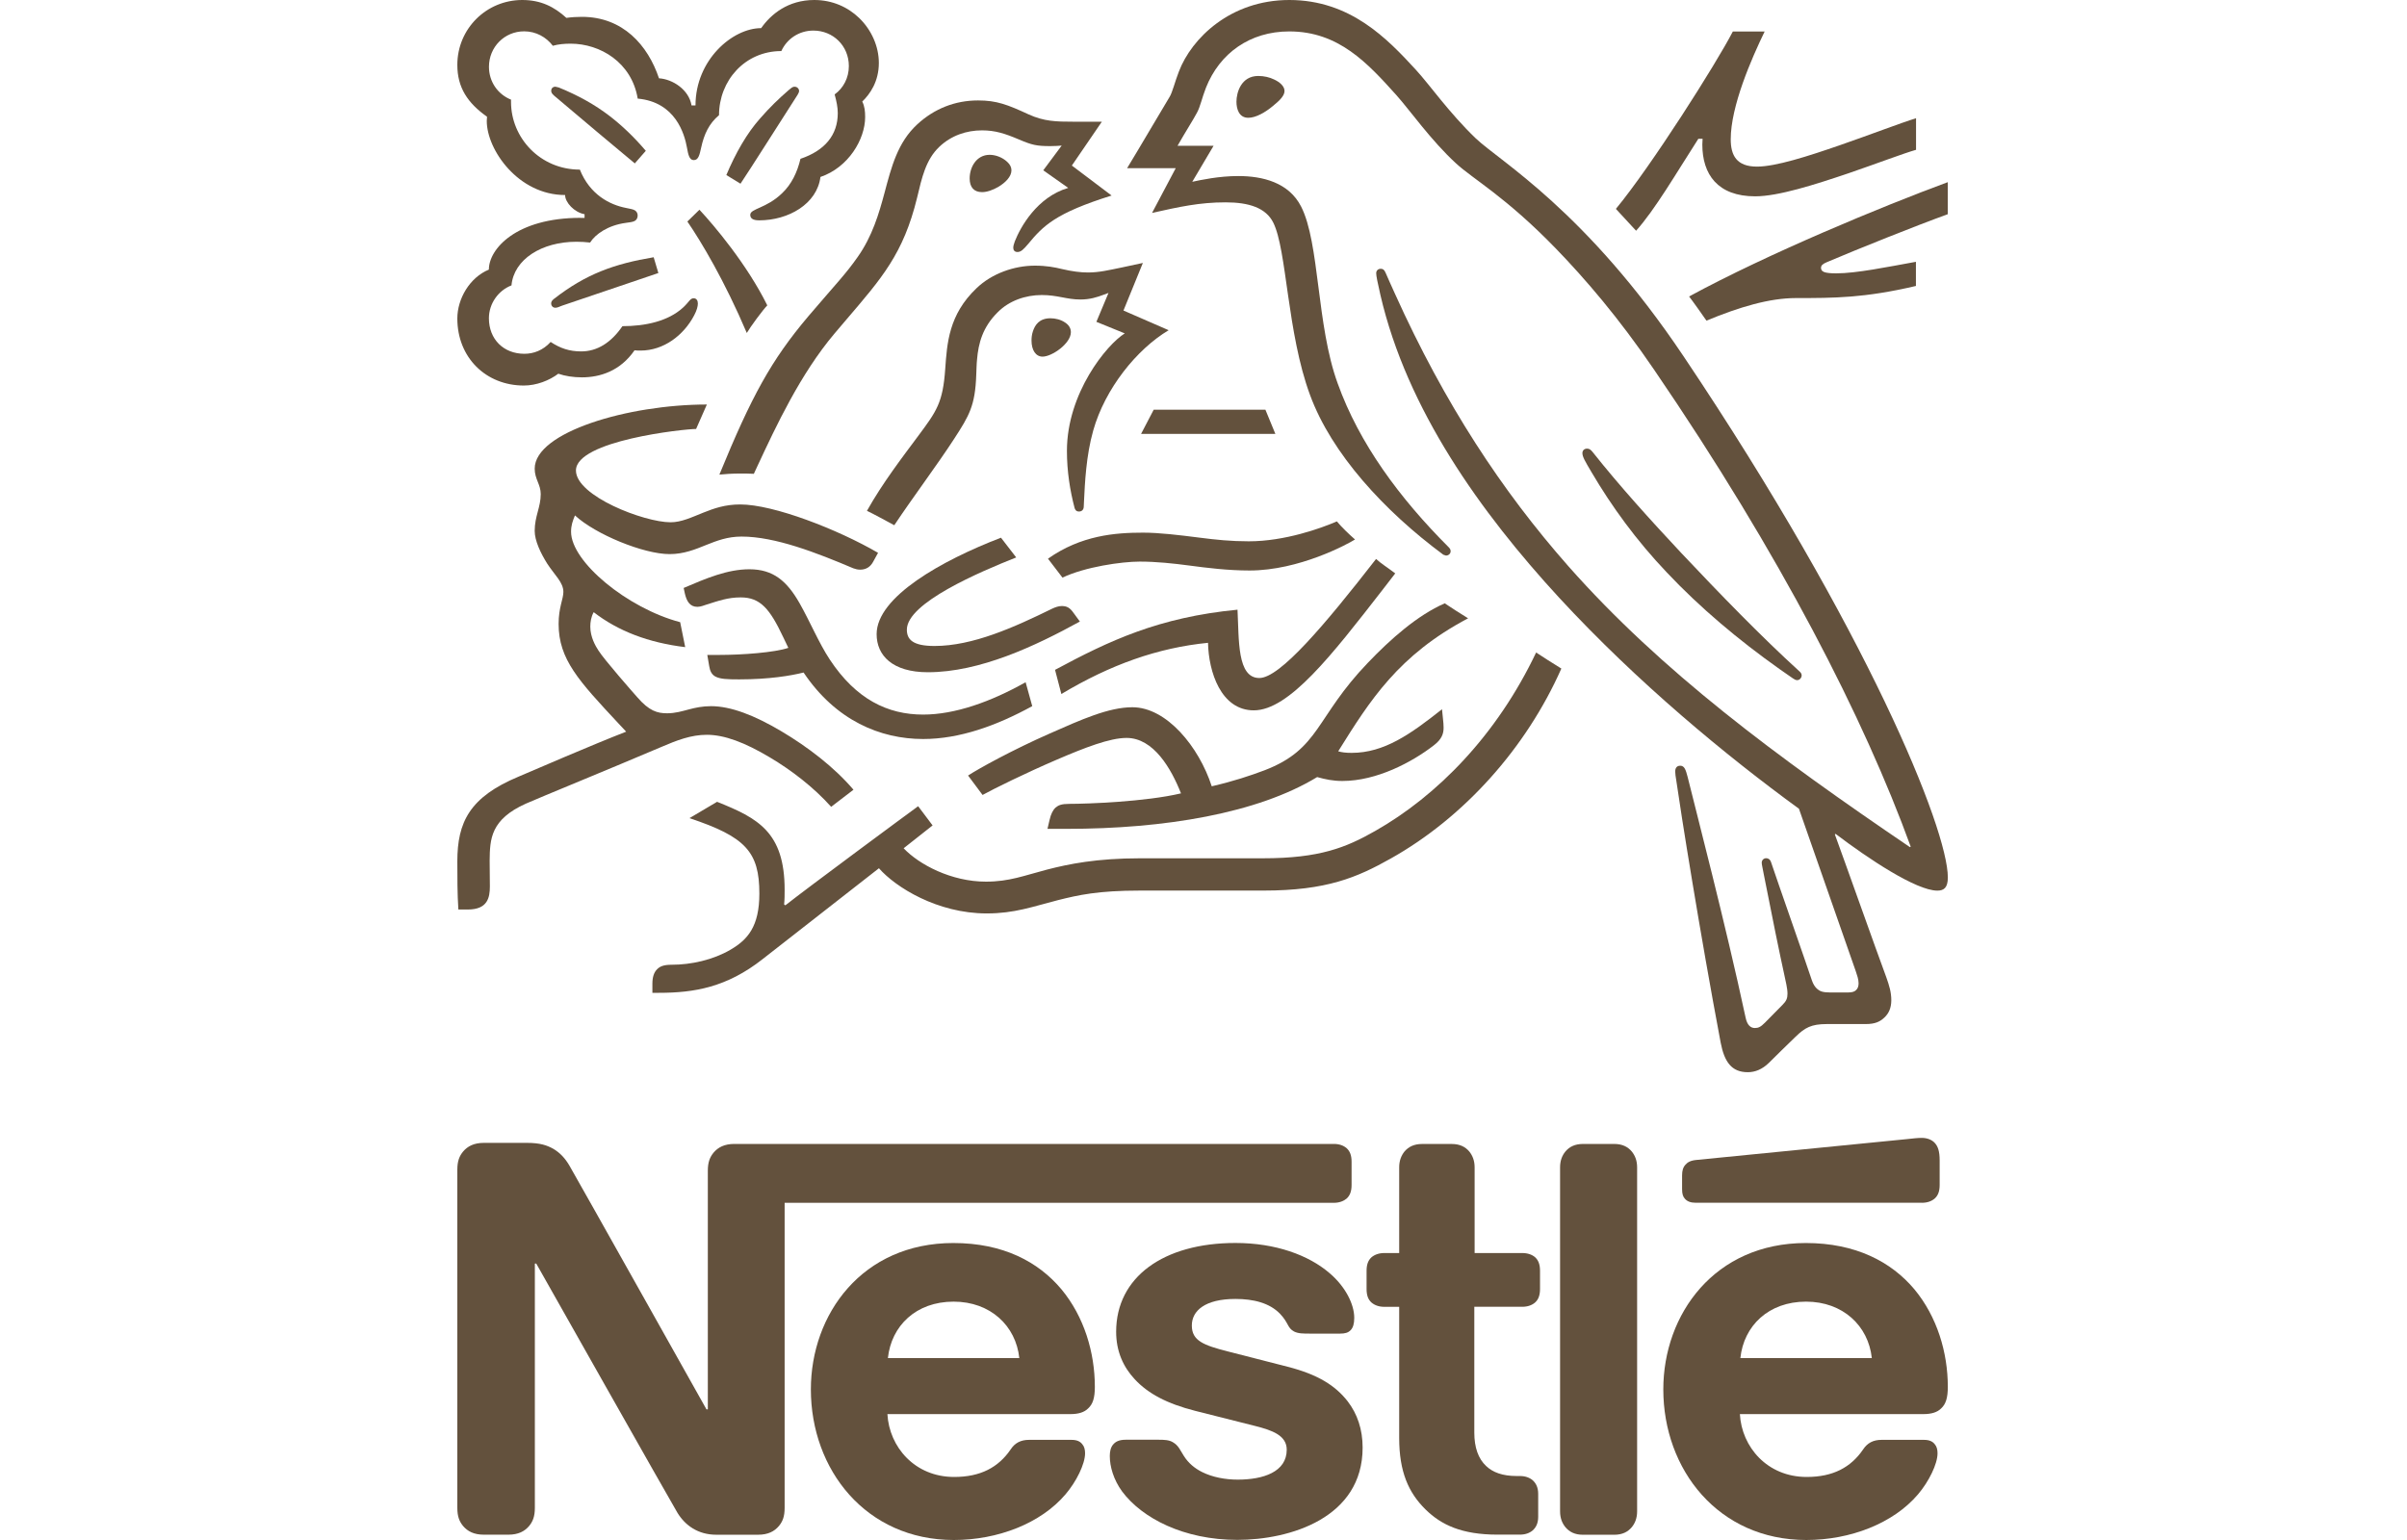<svg width="100" height="64" viewBox="0 0 100 64" fill="none" xmlns="http://www.w3.org/2000/svg">
<path d="M56.829 27.544C54.645 29.817 54.842 31.127 52.538 32.011C51.959 32.23 51.249 32.468 50.342 32.677C49.808 31.029 48.465 29.392 47.045 29.392C46.062 29.392 44.924 29.904 43.614 30.483C42.076 31.16 40.668 31.936 40.219 32.23L40.821 33.037C41.279 32.785 42.6 32.13 43.922 31.563C45.069 31.071 46.106 30.667 46.803 30.667C47.929 30.667 48.66 31.946 49.065 32.971C47.59 33.321 45.166 33.407 44.435 33.407C44.096 33.407 43.974 33.463 43.856 33.561C43.746 33.66 43.659 33.832 43.605 34.074L43.518 34.446H44.303C48.386 34.446 52.244 33.801 54.722 32.294C55.072 32.391 55.378 32.456 55.771 32.456C57.189 32.456 58.656 31.683 59.571 30.973C59.9 30.721 59.975 30.493 59.975 30.241C59.975 30.121 59.964 30.011 59.952 29.901L59.909 29.475C58.599 30.512 57.508 31.288 56.154 31.288C55.914 31.288 55.738 31.267 55.597 31.222C56.918 29.104 58.098 27.225 60.993 25.696C60.687 25.511 60.25 25.226 60.022 25.073C58.894 25.567 57.779 26.549 56.829 27.544Z" fill="#63513D"/>
<path d="M52.32 28.177C51.391 28.177 51.478 26.592 51.413 25.338C48.137 25.654 46.084 26.627 43.832 27.838L44.095 28.842C46.136 27.62 48.102 26.921 50.188 26.714C50.211 27.914 50.724 29.521 52.09 29.521C53.553 29.521 55.331 27.227 57.418 24.539L57.966 23.829C57.681 23.611 57.366 23.413 57.169 23.23C55.029 25.983 53.173 28.177 52.32 28.177Z" fill="#63513D"/>
<path d="M46.599 11.117C46.063 11.226 45.67 11.324 45.2 11.324C44.895 11.324 44.544 11.28 44.13 11.183C43.813 11.106 43.474 11.04 42.996 11.04C42.133 11.04 41.205 11.367 40.57 11.978C39.411 13.081 39.347 14.271 39.27 15.329C39.173 16.74 38.91 17.09 38.148 18.116C37.525 18.955 36.672 20.06 36.018 21.229C36.227 21.325 36.913 21.697 37.153 21.828C37.906 20.695 38.955 19.296 39.642 18.235C40.264 17.276 40.516 16.86 40.559 15.571C40.57 15.353 40.57 15.146 40.592 14.937C40.648 14.271 40.822 13.594 41.456 12.971C41.925 12.499 42.602 12.261 43.281 12.261C43.935 12.261 44.318 12.447 44.885 12.447C45.289 12.447 45.585 12.348 45.844 12.251L46.053 12.174L45.55 13.375L46.729 13.855C45.976 14.323 44.326 16.343 44.326 18.737C44.326 19.598 44.457 20.395 44.643 21.105C44.664 21.18 44.707 21.258 44.827 21.258C44.937 21.258 45.014 21.192 45.024 21.074L45.036 20.822C45.071 20.091 45.123 18.934 45.417 17.897C45.908 16.15 47.23 14.511 48.553 13.723L46.675 12.905L47.481 10.928L46.599 11.117Z" fill="#63513D"/>
<path d="M52.275 3.157C51.565 3.157 51.369 3.844 51.369 4.227C51.369 4.533 51.477 4.895 51.861 4.895C52.176 4.895 52.569 4.667 52.874 4.413C53.17 4.173 53.366 3.978 53.366 3.78C53.366 3.597 53.192 3.421 52.929 3.301C52.747 3.212 52.517 3.157 52.275 3.157Z" fill="#63513D"/>
<path d="M47.931 17.027L47.406 18.033H52.986L52.572 17.027H47.931Z" fill="#63513D"/>
<path d="M41.475 7.767C41.769 7.591 42.021 7.342 42.021 7.078C42.021 6.958 41.968 6.838 41.847 6.728C41.639 6.533 41.355 6.434 41.115 6.434C40.568 6.434 40.285 6.947 40.285 7.417C40.285 7.777 40.461 7.984 40.798 7.984C41.005 7.986 41.247 7.897 41.475 7.767Z" fill="#63513D"/>
<path d="M73.934 27.807L74.468 28.179C74.544 28.233 74.6 28.266 74.666 28.266C74.776 28.266 74.851 28.157 74.851 28.07C74.851 28.016 74.828 27.96 74.764 27.906C73.168 26.453 71.454 24.684 69.848 22.98C68.592 21.637 67.304 20.219 66.168 18.787C66.091 18.689 66.027 18.644 65.938 18.644C65.808 18.644 65.742 18.731 65.742 18.83C65.742 18.983 65.85 19.166 66.123 19.627C66.951 21.035 67.979 22.456 69.246 23.787C70.612 25.238 72.218 26.592 73.934 27.807Z" fill="#63513D"/>
<path d="M67.065 47.541H65.764C65.426 47.541 65.198 47.661 65.033 47.858C64.901 48.021 64.814 48.23 64.814 48.514V62.808C64.814 63.093 64.901 63.3 65.033 63.464C65.198 63.662 65.426 63.782 65.764 63.782H67.065C67.403 63.782 67.632 63.662 67.796 63.464C67.928 63.302 68.015 63.093 68.015 62.808V48.514C68.015 48.23 67.928 48.023 67.796 47.858C67.632 47.661 67.403 47.541 67.065 47.541Z" fill="#63513D"/>
<path d="M44.49 13.805C44.49 13.664 44.426 13.521 44.262 13.412C44.078 13.281 43.848 13.227 43.641 13.227C43.181 13.227 42.997 13.5 42.908 13.784C42.865 13.916 42.855 14.045 42.855 14.155C42.855 14.548 43.03 14.821 43.314 14.821C43.705 14.821 44.49 14.275 44.49 13.805Z" fill="#63513D"/>
<path d="M29.385 27.218L29.465 27.686C29.495 27.884 29.573 28.046 29.735 28.123C29.933 28.222 30.217 28.234 30.709 28.234C31.953 28.234 32.86 28.081 33.385 27.949C34.727 29.946 36.573 30.712 38.353 30.712C39.872 30.712 41.41 30.155 42.885 29.346L42.61 28.352C41.17 29.163 39.675 29.697 38.353 29.697C36.879 29.697 35.567 29.062 34.476 27.413C34.017 26.717 33.657 25.842 33.218 25.067C32.694 24.149 32.127 23.658 31.134 23.658C30.227 23.658 29.343 24.031 28.404 24.434L28.447 24.641C28.522 24.979 28.656 25.219 28.973 25.219C29.114 25.219 29.258 25.154 29.333 25.132C29.857 24.968 30.238 24.827 30.774 24.827C31.593 24.827 31.986 25.306 32.543 26.487L32.752 26.924C32.183 27.117 30.852 27.218 29.859 27.218H29.385Z" fill="#63513D"/>
<path d="M75.024 51.658C71.234 51.658 69.103 54.618 69.103 57.741C69.103 61.072 71.387 64 75.043 64C76.87 64 78.66 63.311 79.687 62.1C80.134 61.574 80.496 60.842 80.496 60.395C80.496 60.242 80.463 60.111 80.376 60.014C80.289 59.904 80.157 59.838 79.929 59.838H78.172C77.822 59.838 77.582 59.968 77.406 60.233C76.893 60.986 76.152 61.38 75.059 61.38C73.42 61.38 72.36 60.134 72.284 58.768H79.907C80.244 58.768 80.488 58.693 80.65 58.528C80.836 58.354 80.923 58.103 80.923 57.634C80.923 56.203 80.476 54.717 79.536 53.583C78.573 52.434 77.088 51.658 75.024 51.658ZM72.304 56.441C72.447 55.098 73.474 54.094 75.034 54.094C76.564 54.094 77.623 55.098 77.766 56.441H72.304Z" fill="#63513D"/>
<path d="M70.559 5.767H70.735C70.735 5.843 70.724 5.932 70.724 6.007C70.724 7.242 71.359 8.159 72.92 8.159C73.879 8.159 75.389 7.677 76.807 7.197C77.985 6.793 79.067 6.379 79.603 6.226V4.914C78.991 5.1 77.747 5.58 76.459 6.027C75.104 6.497 73.771 6.924 72.995 6.924C72.144 6.924 71.904 6.454 71.904 5.787C71.904 4.411 72.767 2.436 73.313 1.31H71.991C71.304 2.643 68.596 6.913 67.133 8.681L67.972 9.589C68.756 8.716 69.619 7.23 70.559 5.767Z" fill="#63513D"/>
<path d="M61.306 5.746C60.203 4.686 59.364 3.485 58.828 2.906C57.636 1.606 56.098 0 53.565 0C51.118 0 49.502 1.594 48.978 2.972C48.823 3.367 48.705 3.844 48.595 4.021C48.355 4.413 47.273 6.259 46.826 6.99H48.846L47.863 8.848C49.009 8.594 49.827 8.409 50.92 8.409C51.892 8.409 52.592 8.639 52.898 9.25C53.467 10.386 53.467 13.824 54.426 16.415C55.32 18.851 57.506 21.233 59.964 23.053L60.072 23.088C60.192 23.088 60.267 22.999 60.267 22.912C60.267 22.846 60.246 22.804 60.192 22.748C58.137 20.695 56.467 18.423 55.574 15.933C54.689 13.509 54.831 10.102 54.055 8.583C53.542 7.579 52.451 7.316 51.445 7.316C50.638 7.316 49.883 7.48 49.533 7.555L50.419 6.058H48.922C49.237 5.501 49.568 4.988 49.73 4.682C49.872 4.419 49.928 4.092 50.102 3.645C50.671 2.213 51.926 1.306 53.565 1.306C55.618 1.306 56.819 2.627 58.011 3.951C58.557 4.56 59.455 5.839 60.49 6.789C61.2 7.445 62.552 8.175 64.638 10.328C65.842 11.572 67.239 13.19 68.713 15.353C73.987 23.075 77.451 29.877 79.381 35.185L79.349 35.206C73.811 31.448 69.019 27.9 65.151 23.522C62.409 20.409 60.029 16.806 57.953 12.205C57.812 11.901 57.69 11.617 57.559 11.322C57.506 11.203 57.45 11.17 57.363 11.17C57.253 11.17 57.175 11.245 57.175 11.354C57.175 11.473 57.232 11.737 57.35 12.259C58.454 17.021 61.511 21.291 64.777 24.841C68.032 28.368 71.714 31.406 74.738 33.61L77.098 40.36C77.153 40.525 77.216 40.697 77.216 40.863C77.216 40.983 77.185 41.082 77.11 41.148C77.044 41.212 76.957 41.246 76.76 41.246H76.05C75.744 41.246 75.624 41.202 75.516 41.115C75.405 41.028 75.328 40.896 75.276 40.743C75.069 40.111 73.821 36.56 73.583 35.841C73.54 35.709 73.463 35.666 73.376 35.666C73.267 35.666 73.192 35.754 73.192 35.852C73.192 35.939 73.225 36.038 73.279 36.344C73.594 37.959 73.966 39.774 74.119 40.461C74.186 40.78 74.262 41.074 74.262 41.293C74.262 41.488 74.217 41.599 74.055 41.761L73.322 42.504C73.147 42.68 73.051 42.723 72.907 42.723C72.731 42.723 72.59 42.605 72.524 42.299C71.694 38.422 70.439 33.614 70.112 32.282C70.034 31.986 69.98 31.822 69.806 31.822C69.653 31.822 69.597 31.932 69.597 32.064C69.597 32.163 69.618 32.282 69.632 32.37C69.827 33.745 70.624 38.76 71.487 43.336C71.64 44.123 71.934 44.559 72.613 44.559C72.919 44.559 73.213 44.439 73.486 44.174C73.933 43.727 74.064 43.607 74.6 43.083C74.984 42.711 75.245 42.558 75.899 42.558H77.516C77.897 42.558 78.106 42.462 78.29 42.285C78.466 42.121 78.575 41.893 78.575 41.566C78.575 41.229 78.487 40.954 78.368 40.616C77.954 39.503 76.62 35.736 76.23 34.676L76.26 34.654C77.626 35.692 79.614 37.013 80.488 37.013C80.759 37.013 80.924 36.893 80.924 36.467C80.924 34.457 77.582 26.192 69.947 14.811C65.884 8.749 62.312 6.706 61.306 5.746Z" fill="#63513D"/>
<path d="M70.895 13.325C72.273 12.757 73.506 12.387 74.618 12.387C76.18 12.387 77.458 12.387 79.598 11.884V10.88C78.397 11.098 77.12 11.36 76.29 11.36C75.798 11.36 75.655 11.294 75.655 11.131C75.655 11.035 75.721 10.967 75.907 10.891C77.217 10.334 79.565 9.394 80.92 8.902V7.571C78.2 8.575 73.428 10.551 70.174 12.321C70.263 12.428 70.832 13.227 70.895 13.325Z" fill="#63513D"/>
<path d="M33.578 13.149C32.04 14.972 31.231 16.448 29.887 19.724C30.105 19.701 30.423 19.679 30.773 19.679C30.949 19.679 31.09 19.679 31.319 19.691L31.481 19.341C32.236 17.723 33.251 15.541 34.672 13.859L35.163 13.281C36.628 11.565 37.533 10.549 38.102 8.213C38.299 7.383 38.462 6.64 39.019 6.106C39.522 5.627 40.157 5.418 40.799 5.418C41.345 5.418 41.751 5.549 42.339 5.799C42.873 6.027 43.071 6.072 43.639 6.072C43.835 6.072 43.976 6.06 44.108 6.05L43.343 7.078L44.38 7.809C43.08 8.19 42.391 9.448 42.163 10.026C42.121 10.146 42.097 10.222 42.097 10.299C42.097 10.386 42.142 10.473 42.272 10.473C42.415 10.473 42.523 10.365 42.709 10.146C43.343 9.38 43.846 8.858 46.182 8.126L44.531 6.88L45.777 5.058H44.609C43.868 5.058 43.376 5.046 42.73 4.752C41.855 4.348 41.409 4.174 40.633 4.174C39.683 4.174 38.82 4.512 38.11 5.166C37.291 5.921 37.038 6.927 36.744 8.028C36.515 8.881 36.241 9.819 35.631 10.682C35.118 11.414 34.749 11.774 33.578 13.149Z" fill="#63513D"/>
<path d="M24.122 9.053C21.446 9.053 20.31 10.342 20.31 11.204C19.513 11.533 19 12.418 19 13.236C19 14.863 20.19 16.022 21.763 16.022C22.287 16.022 22.823 15.813 23.195 15.531C23.468 15.627 23.816 15.682 24.176 15.682C24.93 15.682 25.77 15.419 26.362 14.558C26.449 14.569 26.526 14.569 26.613 14.569C27.573 14.569 28.405 13.935 28.84 13.104C28.949 12.899 28.993 12.733 28.993 12.615C28.993 12.495 28.939 12.396 28.819 12.396C28.666 12.396 28.643 12.54 28.37 12.789C27.759 13.346 26.82 13.555 25.859 13.555C25.389 14.242 24.81 14.604 24.145 14.604C23.653 14.604 23.272 14.472 22.877 14.211C22.56 14.561 22.167 14.703 21.786 14.703C20.923 14.703 20.312 14.101 20.312 13.226C20.312 12.615 20.705 12.069 21.25 11.86C21.347 10.779 22.504 10.047 23.947 10.047C24.133 10.047 24.319 10.057 24.516 10.08C24.735 9.732 25.259 9.361 26.002 9.262C26.155 9.241 26.273 9.229 26.362 9.187C26.449 9.142 26.492 9.055 26.492 8.958C26.492 8.871 26.459 8.794 26.374 8.74C26.298 8.695 26.165 8.674 26.014 8.643C25.325 8.511 24.506 8.086 24.09 7.049C22.44 7.049 21.231 5.725 21.231 4.241V4.141C20.683 3.922 20.314 3.398 20.314 2.776C20.314 1.956 20.958 1.302 21.776 1.302C22.268 1.302 22.694 1.542 22.968 1.902C23.197 1.836 23.458 1.815 23.709 1.815C24.932 1.815 26.244 2.591 26.494 4.098C28.067 4.241 28.438 5.572 28.539 6.13C28.591 6.414 28.635 6.654 28.823 6.654C29.018 6.654 29.063 6.435 29.129 6.141C29.249 5.582 29.456 5.135 29.872 4.787C29.872 3.357 30.942 2.122 32.461 2.122C32.689 1.619 33.192 1.271 33.792 1.271C34.612 1.271 35.266 1.904 35.266 2.746C35.266 3.237 35.038 3.663 34.676 3.924C34.753 4.208 34.806 4.46 34.806 4.7C34.806 5.619 34.26 6.261 33.256 6.6C33.124 7.159 32.884 7.66 32.492 8.031C31.836 8.666 31.17 8.666 31.17 8.927C31.17 9.068 31.267 9.157 31.541 9.157C32.755 9.157 33.944 8.478 34.086 7.354C35.245 6.961 35.943 5.791 35.943 4.864C35.943 4.624 35.922 4.417 35.823 4.22C36.141 3.916 36.512 3.392 36.512 2.616C36.512 1.939 36.216 1.252 35.694 0.747C35.227 0.296 34.583 0 33.83 0C32.739 0 32.029 0.59 31.623 1.169C30.433 1.169 28.895 2.49 28.895 4.38H28.73C28.622 3.725 27.943 3.289 27.378 3.254C26.917 1.879 25.88 0.7 24.176 0.7C23.98 0.7 23.74 0.712 23.531 0.743C23.028 0.284 22.473 0 21.697 0C20.211 0 19 1.19 19 2.697C19 3.637 19.426 4.28 20.234 4.851L20.223 5.027C20.223 6.226 21.533 8.105 23.477 8.105C23.477 8.411 23.858 8.827 24.286 8.902V9.055H24.122V9.053Z" fill="#63513D"/>
<path d="M53.5 56.801L51.022 56.166C49.995 55.905 49.515 55.717 49.515 55.087C49.515 54.473 50.062 53.982 51.328 53.982C52.071 53.982 52.748 54.146 53.185 54.605C53.545 54.986 53.479 55.183 53.764 55.336C53.94 55.423 54.135 55.423 54.441 55.423H55.675C55.872 55.423 56.014 55.39 56.122 55.27C56.211 55.172 56.263 55.019 56.263 54.767C56.263 54.199 55.894 53.467 55.238 52.91C54.363 52.157 52.988 51.656 51.328 51.656C48.336 51.656 46.371 53.076 46.371 55.346C46.371 56.155 46.665 56.809 47.145 57.321C47.702 57.923 48.499 58.339 49.656 58.633L52.158 59.264C52.844 59.44 53.458 59.649 53.458 60.247C53.458 61.175 52.475 61.491 51.424 61.491C50.912 61.491 50.378 61.394 49.94 61.175C49.635 61.023 49.373 60.806 49.186 60.51C49.023 60.258 48.967 60.073 48.718 59.931C48.565 59.843 48.379 59.833 48.127 59.833H46.773C46.479 59.833 46.338 59.92 46.239 60.04C46.14 60.16 46.107 60.334 46.107 60.51C46.107 60.945 46.26 61.491 46.62 61.984C47.45 63.097 49.186 63.995 51.403 63.995C53.587 63.995 56.611 63.087 56.611 60.16C56.611 59.405 56.393 58.761 55.99 58.237C55.476 57.577 54.744 57.12 53.5 56.801Z" fill="#63513D"/>
<path d="M28.557 9.206C29.135 10.047 30.106 11.675 31.026 13.838C31.188 13.563 31.679 12.899 31.877 12.69C31.035 10.986 29.66 9.359 29.058 8.716L28.557 9.206Z" fill="#63513D"/>
<path d="M55.541 21.668C54.887 21.952 53.38 22.496 51.884 22.496C51.139 22.496 50.518 22.432 49.829 22.343C48.978 22.235 48.169 22.136 47.482 22.136C46.335 22.136 44.915 22.246 43.539 23.218L44.141 24.005C45.079 23.558 46.598 23.339 47.351 23.339C48.039 23.339 48.748 23.415 49.404 23.502C50.147 23.601 51.009 23.709 51.915 23.709C53.97 23.709 55.98 22.618 56.295 22.42C56.044 22.202 55.727 21.896 55.541 21.668Z" fill="#63513D"/>
<path d="M42.219 23.166L41.586 22.346C39.138 23.286 36.42 24.803 36.42 26.355C36.42 27.239 37.076 27.937 38.548 27.937C40.711 27.937 43.016 26.846 44.864 25.83L44.6 25.47C44.447 25.25 44.316 25.186 44.109 25.186C43.977 25.186 43.834 25.238 43.716 25.294C42.133 26.07 40.417 26.846 38.823 26.846C37.904 26.846 37.676 26.564 37.676 26.167C37.676 25.054 40.711 23.764 42.219 23.166Z" fill="#63513D"/>
<path d="M63.24 52.074H61.264V48.514C61.264 48.229 61.175 48.022 61.045 47.858C60.881 47.662 60.651 47.542 60.314 47.542H59.08C58.743 47.542 58.513 47.662 58.348 47.858C58.219 48.022 58.13 48.229 58.13 48.514V52.074H57.518C57.29 52.074 57.114 52.139 56.982 52.248C56.839 52.379 56.775 52.553 56.775 52.815V53.567C56.775 53.83 56.839 54.007 56.982 54.134C57.114 54.244 57.288 54.31 57.518 54.31H58.13V59.759C58.13 61.156 58.513 62.03 59.223 62.729C59.877 63.373 60.73 63.777 62.214 63.777H63.143C63.371 63.777 63.545 63.712 63.677 63.601C63.82 63.472 63.905 63.297 63.905 63.034V62.084C63.905 61.823 63.818 61.647 63.677 61.517C63.545 61.407 63.371 61.341 63.143 61.341H63.011C62.421 61.341 62.017 61.188 61.742 60.925C61.415 60.62 61.251 60.151 61.251 59.538V54.308H63.24C63.468 54.308 63.644 54.242 63.774 54.132C63.917 54.003 63.981 53.827 63.981 53.565V52.813C63.981 52.55 63.915 52.375 63.774 52.246C63.646 52.139 63.47 52.074 63.24 52.074Z" fill="#63513D"/>
<path d="M79.843 49.986C80.072 49.986 80.246 49.921 80.377 49.81C80.52 49.681 80.584 49.505 80.584 49.243V48.228C80.584 47.833 80.509 47.636 80.377 47.494C80.259 47.365 80.06 47.289 79.843 47.289C79.667 47.289 79.493 47.311 79.199 47.342L70.483 48.205C70.233 48.228 70.111 48.303 70.024 48.402C69.923 48.512 69.883 48.651 69.883 48.849V49.418C69.883 49.636 69.925 49.733 70.003 49.822C70.1 49.93 70.243 49.984 70.438 49.984H79.843V49.986Z" fill="#63513D"/>
<path d="M30.348 39.469C29.617 39.896 28.709 40.093 27.912 40.093C27.574 40.093 27.421 40.159 27.301 40.279C27.169 40.409 27.104 40.606 27.104 40.879V41.26H27.376C28.839 41.26 30.193 41.032 31.679 39.863L36.516 36.083C37.205 36.87 38.941 37.961 40.994 37.961C42.153 37.961 42.894 37.679 43.964 37.406C44.794 37.199 45.602 37.011 47.371 37.011H52.492C55.114 37.011 56.381 36.466 57.778 35.68C60.816 33.976 63.403 31.093 64.867 27.784C64.484 27.542 64.124 27.324 63.819 27.117C62.18 30.568 59.69 33.082 57.134 34.533C55.923 35.222 54.829 35.669 52.471 35.669H47.371C45.548 35.669 44.401 35.908 43.507 36.137C42.545 36.388 41.932 36.64 40.963 36.64C39.521 36.64 38.186 35.93 37.542 35.253L38.745 34.303L38.145 33.505C37.795 33.757 33.525 36.913 32.629 37.623L32.577 37.59C32.598 37.371 32.598 37.176 32.598 36.98C32.598 34.577 31.484 33.999 29.791 33.322L28.644 34.001C30.969 34.775 31.548 35.398 31.548 37.135C31.548 38.509 31.058 39.054 30.348 39.469Z" fill="#63513D"/>
<path d="M19.437 37.798C20.256 37.798 20.352 37.307 20.352 36.837C20.352 36.522 20.343 36.16 20.343 35.767C20.352 34.861 20.387 34.053 21.85 33.397C22.44 33.136 25.333 31.955 27.486 31.038C28.121 30.765 28.709 30.537 29.365 30.537C30.096 30.537 30.938 30.852 31.985 31.477C32.871 32.002 33.799 32.712 34.531 33.53L35.458 32.82C34.66 31.882 33.558 31.04 32.455 30.386C31.352 29.732 30.369 29.347 29.539 29.347C29.179 29.347 28.881 29.413 28.631 29.479C28.335 29.556 28.063 29.643 27.712 29.643C27.31 29.643 26.97 29.547 26.478 28.978C26.294 28.771 25.112 27.428 24.863 27.035C24.741 26.849 24.524 26.476 24.524 26.041C24.524 25.855 24.557 25.636 24.665 25.441C25.681 26.228 26.939 26.708 28.467 26.894L28.258 25.857C26.064 25.278 23.725 23.345 23.725 22.099C23.725 21.836 23.791 21.652 23.887 21.42C24.739 22.208 26.739 23.028 27.819 23.028C28.409 23.028 28.891 22.831 29.347 22.645C29.785 22.471 30.222 22.299 30.81 22.299C32.209 22.299 33.933 22.974 35.452 23.618C35.541 23.651 35.638 23.674 35.734 23.674C35.976 23.674 36.162 23.564 36.282 23.334L36.479 22.974C34.809 22.003 32.143 20.964 30.754 20.964C30.121 20.964 29.663 21.128 29.226 21.302C28.734 21.498 28.308 21.705 27.86 21.705C26.757 21.705 23.928 20.613 23.928 19.553C23.928 18.307 28.426 17.827 28.92 17.827L29.367 16.811C26.103 16.811 22.214 17.957 22.214 19.476C22.214 19.913 22.465 20.13 22.465 20.534C22.465 21.082 22.214 21.453 22.214 22.063C22.214 22.467 22.456 22.98 22.738 23.429C23.044 23.899 23.406 24.204 23.406 24.599C23.406 24.893 23.208 25.241 23.208 25.93C23.208 27.405 24.05 28.3 25.687 30.057L26.014 30.407C24.659 30.932 22.136 32.023 21.546 32.275C19.513 33.124 19 34.163 19 35.802C19 36.434 19 37.154 19.043 37.798H19.437Z" fill="#63513D"/>
<path d="M33.198 3.778C33.198 3.691 33.121 3.604 33.014 3.604C32.913 3.604 32.861 3.67 32.763 3.747C32.347 4.107 31.975 4.467 31.584 4.916C31.027 5.539 30.559 6.367 30.176 7.275L30.764 7.634C31.168 7.033 32.468 4.98 33.134 3.943C33.175 3.879 33.198 3.823 33.198 3.778Z" fill="#63513D"/>
<path d="M55.945 49.812C56.087 49.682 56.152 49.506 56.152 49.245V48.281C56.152 48.02 56.087 47.844 55.945 47.715C55.814 47.604 55.64 47.54 55.411 47.54H30.51C30.094 47.54 29.833 47.682 29.647 47.9C29.494 48.088 29.407 48.293 29.407 48.653V58.571H29.351C29.351 58.571 23.924 48.895 23.661 48.448C23.475 48.129 23.268 47.912 22.995 47.747C22.723 47.594 22.438 47.496 21.893 47.496H20.103C19.687 47.496 19.426 47.637 19.24 47.856C19.087 48.041 19 48.25 19 48.61V62.665C19 63.025 19.087 63.234 19.24 63.419C19.426 63.638 19.687 63.779 20.103 63.779H21.119C21.535 63.779 21.796 63.638 21.982 63.419C22.134 63.234 22.221 63.025 22.221 62.665V52.511H22.278C22.278 52.511 27.914 62.493 28.142 62.864C28.459 63.386 28.993 63.781 29.759 63.781H31.497C31.911 63.781 32.172 63.64 32.358 63.421C32.513 63.236 32.598 63.027 32.598 62.667V49.988H55.413C55.64 49.986 55.814 49.92 55.945 49.812Z" fill="#63513D"/>
<path d="M39.608 51.658C35.818 51.658 33.688 54.618 33.688 57.741C33.688 61.072 35.971 64 39.627 64C41.452 64 43.242 63.311 44.269 62.1C44.718 61.574 45.08 60.842 45.08 60.395C45.08 60.242 45.047 60.111 44.96 60.014C44.873 59.904 44.741 59.838 44.513 59.838H42.754C42.406 59.838 42.164 59.968 41.99 60.233C41.477 60.986 40.732 61.38 39.641 61.38C38.004 61.38 36.944 60.134 36.868 58.768H44.47C44.809 58.768 45.049 58.693 45.211 58.528C45.399 58.354 45.486 58.103 45.486 57.634C45.486 56.203 45.039 54.717 44.099 53.583C43.137 52.434 41.671 51.658 39.608 51.658ZM36.888 56.441C37.031 55.098 38.056 54.094 39.618 54.094C41.148 54.094 42.206 55.098 42.348 56.441H36.888Z" fill="#63513D"/>
<path d="M22.898 12.614C22.898 12.692 22.953 12.789 23.073 12.789C23.148 12.789 23.214 12.758 23.357 12.701L27.352 11.347L27.157 10.691C25.53 10.964 24.35 11.38 23.007 12.427C22.929 12.494 22.898 12.539 22.898 12.614Z" fill="#63513D"/>
<path d="M25.323 4.818C24.711 4.348 24.024 3.967 23.216 3.636L23.075 3.603C22.955 3.603 22.9 3.69 22.9 3.767C22.9 3.833 22.922 3.887 23.02 3.974C23.97 4.781 25.806 6.323 26.373 6.791L26.83 6.267C26.339 5.69 25.834 5.211 25.323 4.818Z" fill="#63513D"/>
</svg>
